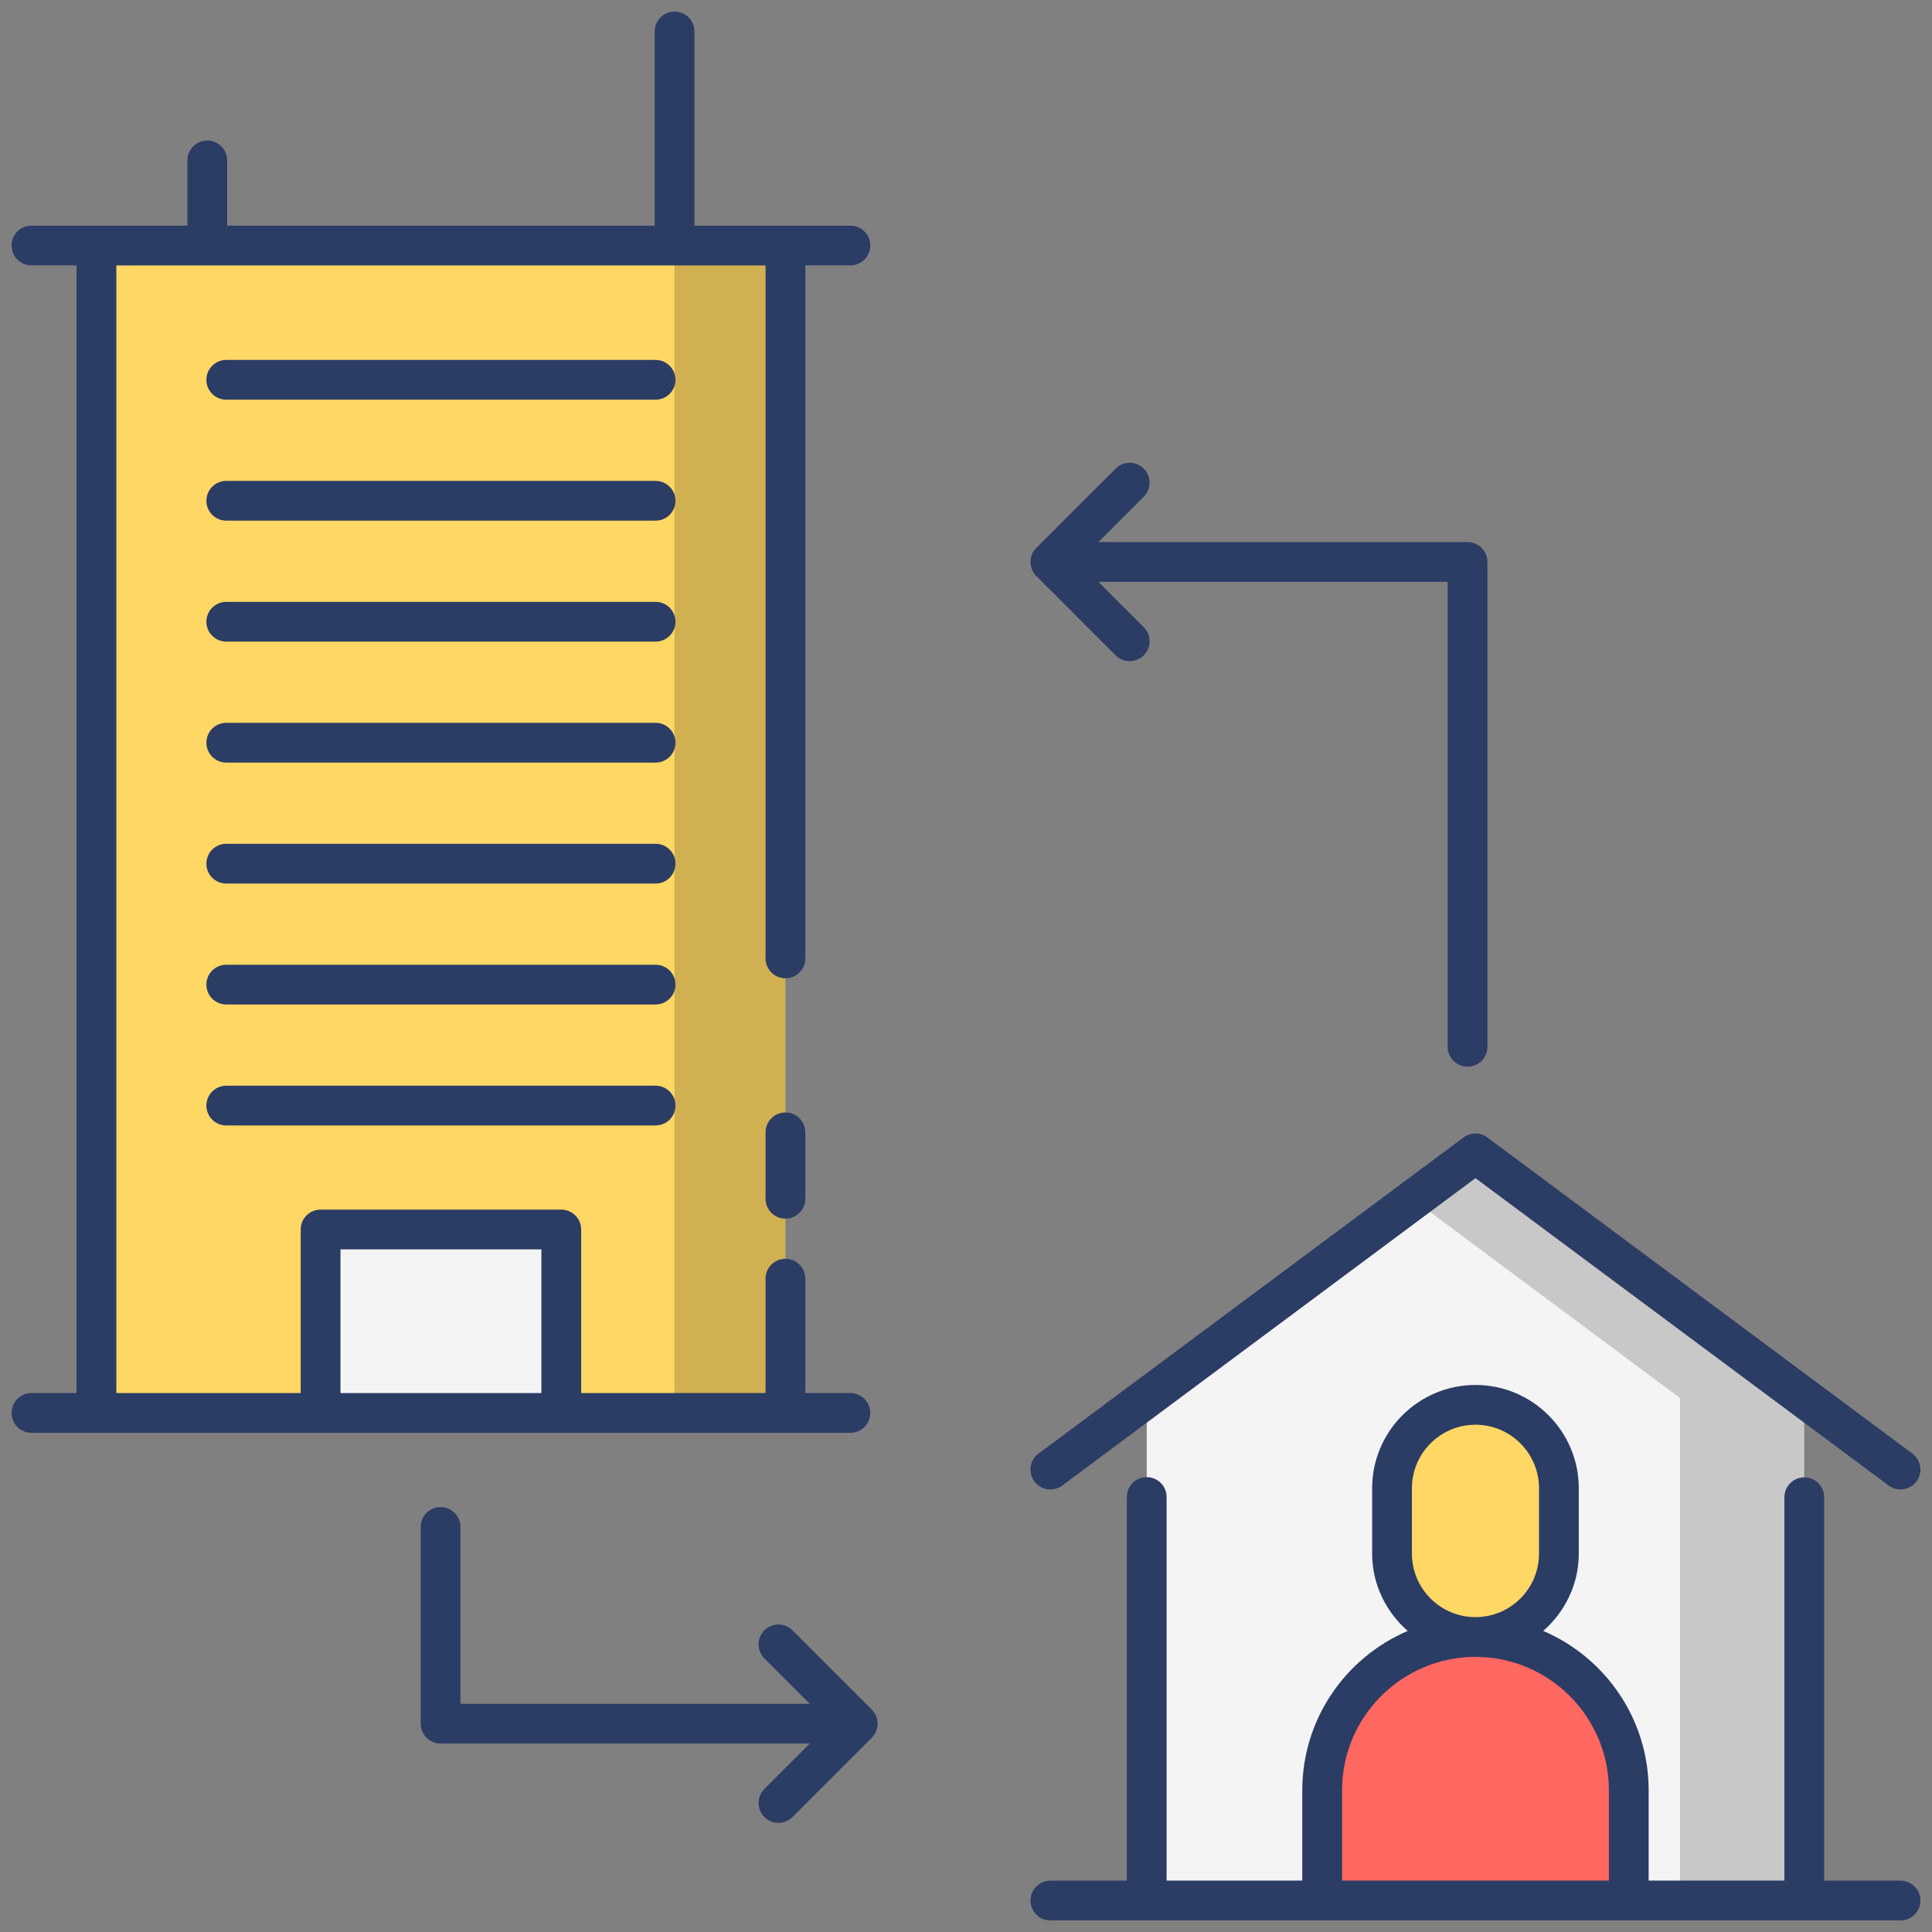 <svg enable-background="new 0 0 512 512" height="512" viewBox="0 0 512 512" width="512" xmlns="http://www.w3.org/2000/svg"><rect x="0" y="0" width="512" height="512" fill="#808080" stroke="none"/><g id="_x31_9_Connection_Office"><g><path d="m25.548 65.062h182.605v309.378h-182.605z" fill="#ffd764"/><path d="m178.743 65.069h29.404v309.368h-29.404z" opacity=".18"/><path d="m84.958 325.83h63.786v48.61h-63.786z" fill="#f4f4f4"/><path d="m478.137 503.663v-133.202l-87.123-64.807-87.123 64.807v133.202z" fill="#f4f4f4"/><path d="m478.152 370.485v133.159h-32.934v-133.159l-70.663-52.589 16.441-12.225z" opacity=".18"/><path d="m413.125 394.41v17.302c0 12.212-9.9 22.111-22.111 22.111-12.212 0-22.111-9.9-22.111-22.111v-17.302c0-12.212 9.9-22.111 22.111-22.111 12.212 0 22.111 9.899 22.111 22.111z" fill="#ffd764"/><path d="m431.641 474.451v29.212h-81.255v-29.212c0-22.438 18.189-40.627 40.627-40.627 22.439 0 40.628 18.189 40.628 40.627z" fill="#ff6761"/><g fill="#2b3c65"><path d="m208.148 294.816c-2.913 0-5.269 2.359-5.269 5.269v17.602c0 2.91 2.357 5.269 5.269 5.269 2.913 0 5.269-2.359 5.269-5.269v-17.602c0-2.91-2.357-5.269-5.269-5.269z"/><path d="m8.337 369.172c-2.913 0-5.269 2.359-5.269 5.269s2.357 5.269 5.269 5.269h217.029c2.913 0 5.269-2.359 5.269-5.269s-2.357-5.269-5.269-5.269h-11.949v-30.304c0-2.91-2.357-5.269-5.269-5.269-2.913 0-5.269 2.359-5.269 5.269v30.299h-48.866v-43.337c0-2.91-2.357-5.269-5.269-5.269h-63.785c-2.913 0-5.269 2.359-5.269 5.269v43.336h-48.861v-298.828h172.049v183.64c0 2.91 2.357 5.269 5.269 5.269 2.913 0 5.269-2.359 5.269-5.269v-183.646h11.949c2.913 0 5.269-2.359 5.269-5.269s-2.357-5.269-5.269-5.269h-41.332v-51.457c0-2.91-2.357-5.269-5.269-5.269-2.913 0-5.269 2.359-5.269 5.269v51.457h-113.293v-17.275c0-2.91-2.357-5.269-5.269-5.269s-5.269 2.359-5.269 5.269v17.275h-41.327c-2.913 0-5.269 2.359-5.269 5.269s2.357 5.269 5.269 5.269h11.954v298.839h-11.954zm81.892-38.072h53.245v38.067h-53.245z"/><path d="m173.737 95.385h-113.771c-2.913 0-5.269 2.359-5.269 5.269s2.357 5.269 5.269 5.269h113.771c2.913 0 5.269-2.359 5.269-5.269 0-2.909-2.356-5.269-5.269-5.269z"/><path d="m173.737 127.442h-113.771c-2.913 0-5.269 2.359-5.269 5.269s2.357 5.269 5.269 5.269h113.771c2.913 0 5.269-2.359 5.269-5.269s-2.356-5.269-5.269-5.269z"/><path d="m173.737 159.498h-113.771c-2.913 0-5.269 2.359-5.269 5.269s2.357 5.269 5.269 5.269h113.771c2.913 0 5.269-2.359 5.269-5.269s-2.356-5.269-5.269-5.269z"/><path d="m173.737 191.555h-113.771c-2.913 0-5.269 2.359-5.269 5.269s2.357 5.269 5.269 5.269h113.771c2.913 0 5.269-2.359 5.269-5.269s-2.356-5.269-5.269-5.269z"/><path d="m173.737 223.612h-113.771c-2.913 0-5.269 2.359-5.269 5.269s2.357 5.269 5.269 5.269h113.771c2.913 0 5.269-2.359 5.269-5.269s-2.356-5.269-5.269-5.269z"/><path d="m173.737 255.666h-113.771c-2.913 0-5.269 2.359-5.269 5.269s2.357 5.269 5.269 5.269h113.771c2.913 0 5.269-2.359 5.269-5.269s-2.356-5.269-5.269-5.269z"/><path d="m173.737 287.722h-113.771c-2.913 0-5.269 2.359-5.269 5.269s2.357 5.269 5.269 5.269h113.771c2.913 0 5.269-2.359 5.269-5.269s-2.356-5.269-5.269-5.269z"/><path d="m508.932 503.663c0-2.91-2.357-5.269-5.269-5.269h-20.239v-101.614c0-2.91-2.357-5.269-5.269-5.269s-5.269 2.359-5.269 5.269v101.593h-35.976v-23.921c0-18.939-11.533-35.232-27.942-42.235 5.729-5.022 9.427-12.306 9.427-20.504v-17.303c0-15.098-12.283-27.381-27.382-27.381-15.098 0-27.381 12.283-27.381 27.381v17.303c0 8.198 3.698 15.482 9.427 20.504-16.409 7.003-27.942 23.296-27.942 42.235v23.921h-35.955v-101.645c0-2.91-2.357-5.269-5.269-5.269s-5.269 2.359-5.269 5.269v101.666h-20.26c-2.913 0-5.269 2.359-5.269 5.269s2.357 5.269 5.269 5.269h225.299c2.913.001 5.269-2.359 5.269-5.269zm-134.761-91.95v-17.303c0-9.286 7.554-16.843 16.843-16.843 9.288 0 16.843 7.557 16.843 16.843v17.303c0 9.286-7.554 16.84-16.843 16.84s-16.843-7.554-16.843-16.84zm-18.515 62.739c0-19.498 15.86-35.36 35.358-35.36s35.358 15.862 35.358 35.36v23.921h-70.715v-23.921z"/><path d="m281.508 393.677 109.505-81.455 109.505 81.455c2.317 1.728 5.629 1.265 7.374-1.083 1.734-2.334 1.25-5.635-1.086-7.372l-112.65-83.794c-1.863-1.389-4.425-1.389-6.288 0l-112.65 83.794c-2.336 1.737-2.82 5.038-1.086 7.372 1.736 2.331 5.04 2.817 7.376 1.083z"/><path d="m303.106 124.192c-2.058-2.058-5.393-2.058-7.451 0l-21.012 21.01c-2.083 2.079-2.034 5.429 0 7.458l21.012 21.012c2.058 2.058 5.393 2.058 7.451 0s2.058-5.393 0-7.451l-12.021-12.021h92.565v123.214c0 2.91 2.357 5.269 5.269 5.269s5.269-2.359 5.269-5.269v-128.483c0-2.91-2.357-5.269-5.269-5.269h-97.834l12.02-12.018c2.059-2.056 2.059-5.393.001-7.452z"/><path d="m231.038 460.523c2.038-2.034 2.08-5.383 0-7.458l-21.012-21.01c-2.058-2.058-5.393-2.058-7.451 0s-2.058 5.395 0 7.451l12.02 12.018h-92.564v-46.867c0-2.91-2.357-5.269-5.269-5.269-2.913 0-5.269 2.359-5.269 5.269v52.136c0 2.91 2.357 5.269 5.269 5.269h97.834l-12.021 12.021c-2.058 2.058-2.058 5.393 0 7.451s5.393 2.058 7.451 0z"/></g></g></g></svg>